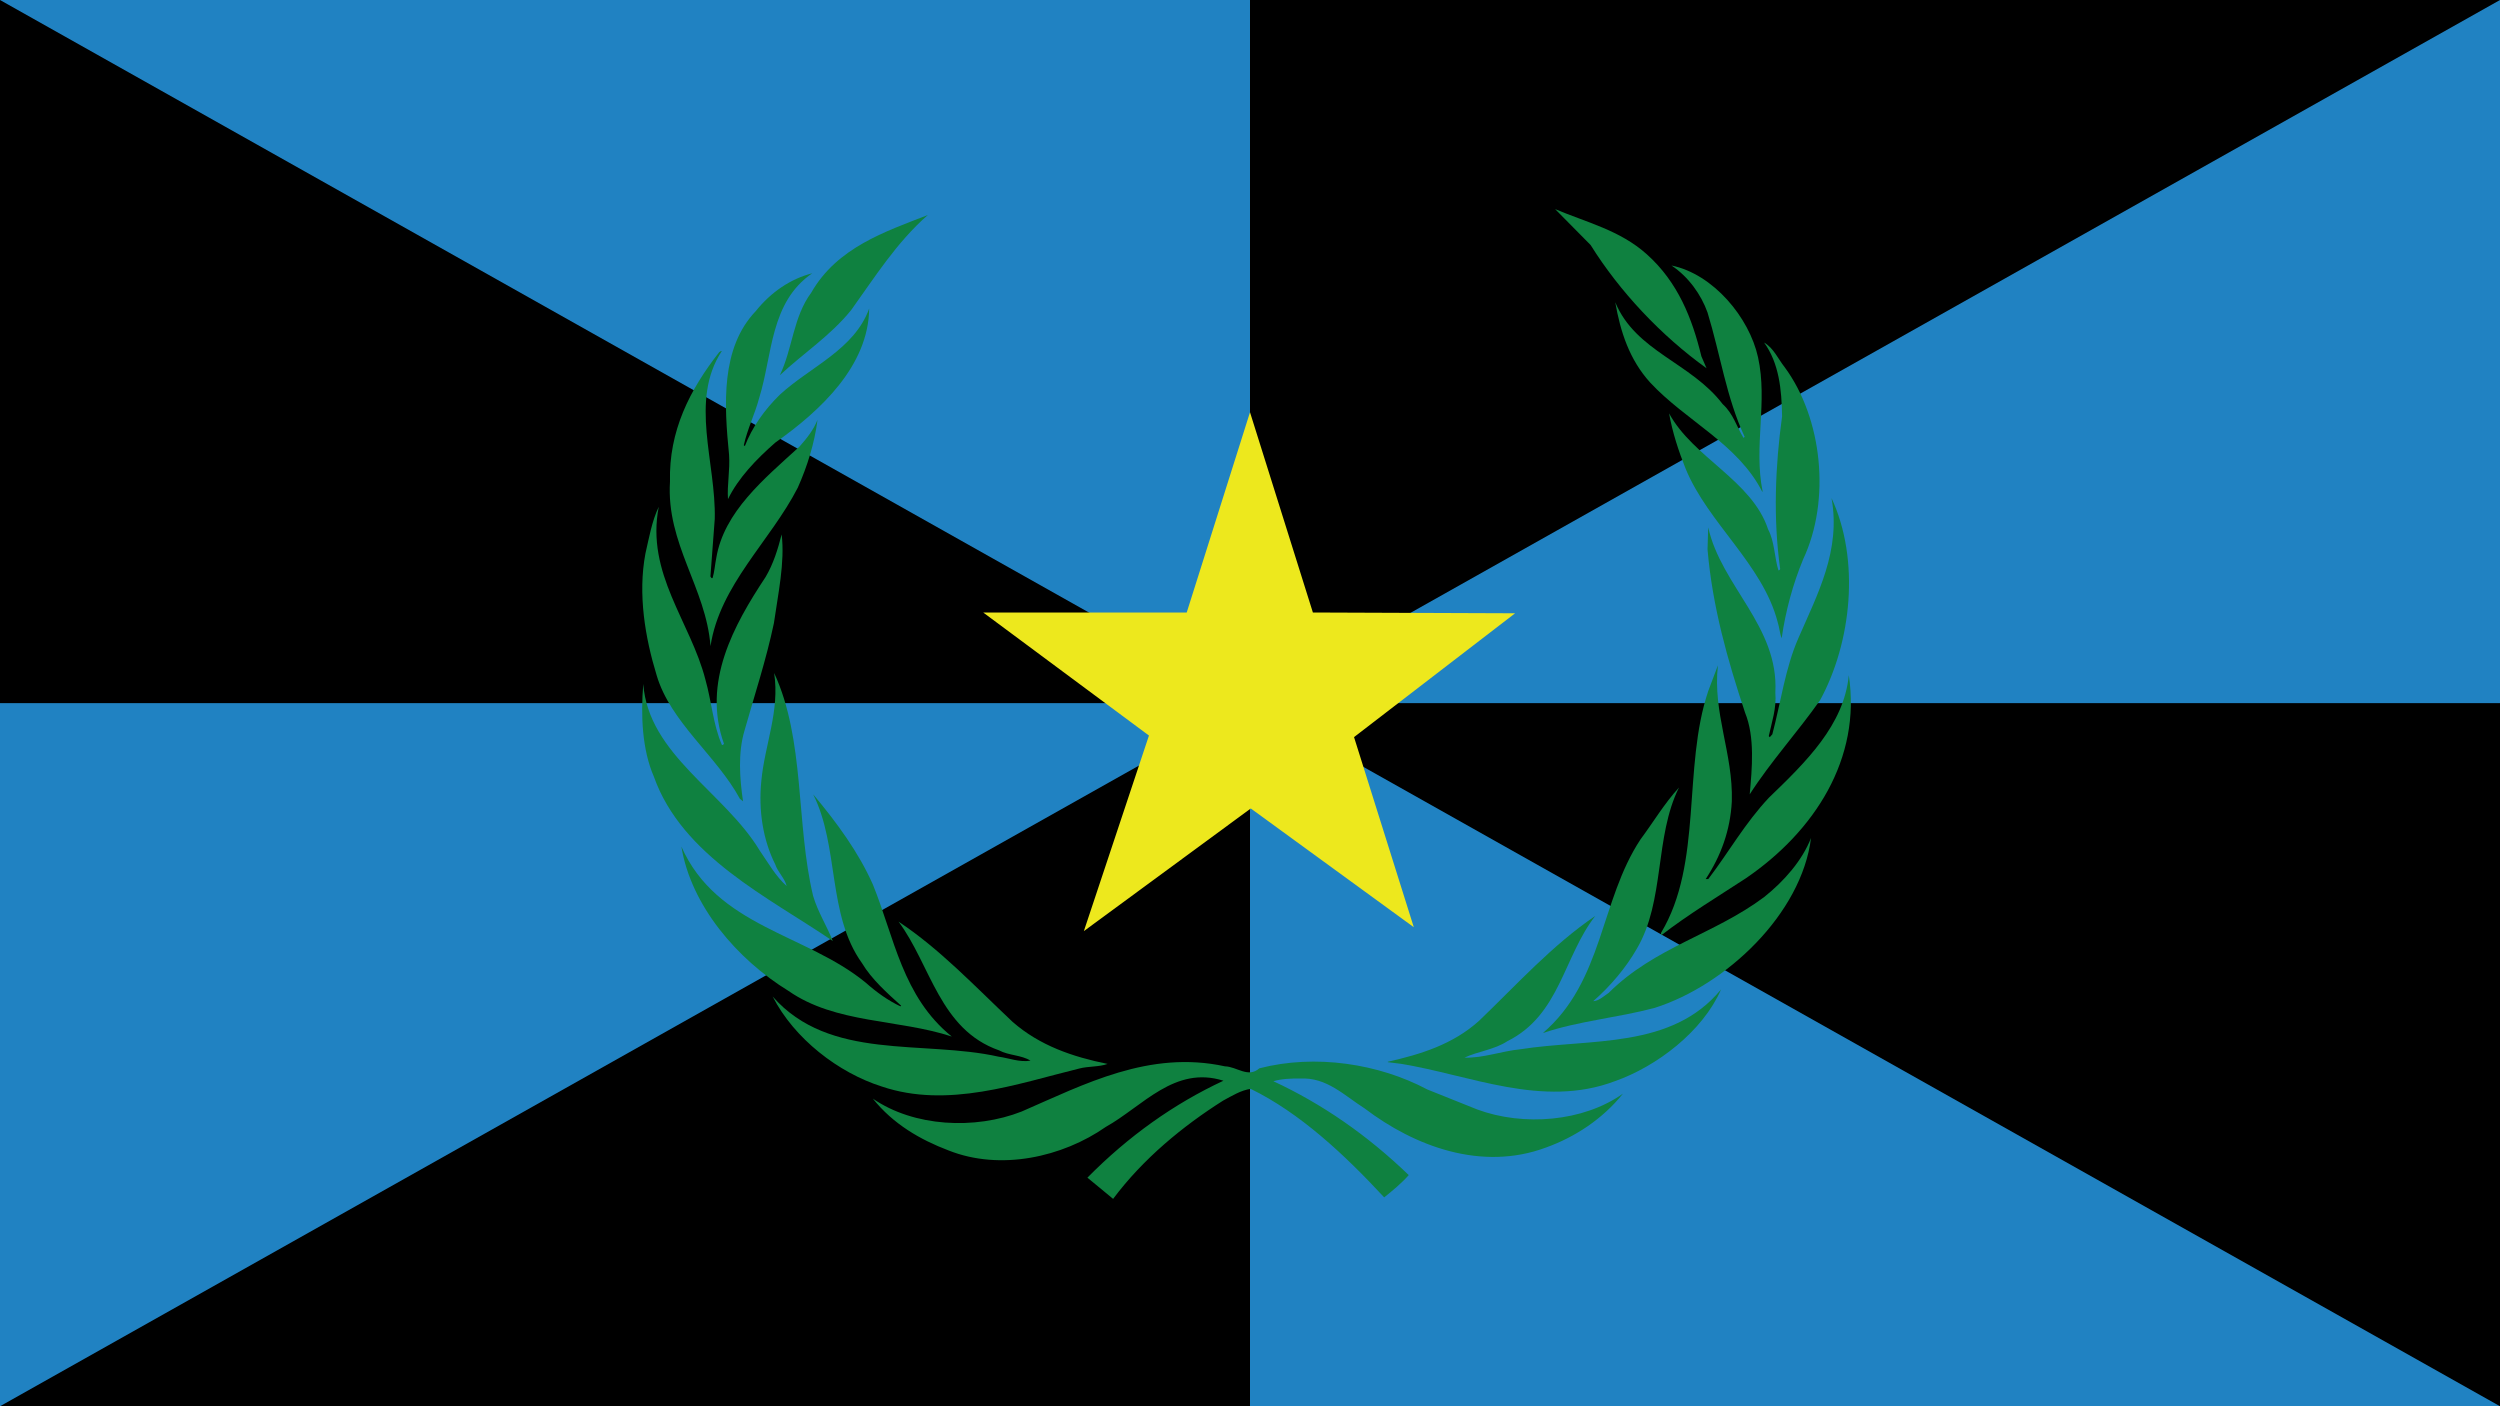 <svg enable-background="new 0 0 1920 1080" height="1080" viewBox="0 0 1920 1080" width="1920" xmlns="http://www.w3.org/2000/svg"><path d="m0 0h1920v1080h-1920z" fill="#2082c2"/><path d="m960 0v1080h-960l1920-1080z"/><path d="m960 540-960-540v540h1920v540z"/><path d="m960 316.6-48.6 153.8h-156.3l127.3 94.5-50 150.2 128.2-94.2 125.2 91.2-45.9-146 123.7-95.1-155.3-.6z" fill="#ede81d"/><g fill="#0f8140" transform="matrix(.639 0 0 .639 -62.595 -70.096)"><path d="m2086.8 1321c-44.3 11.9-91.5 15.7-134.5 30.3 72.8-62.5 68.7-159.1 117.3-232.7 15.5-20.8 28.3-42.7 46.3-62.4-29.6 59.3-16.7 136.2-50.7 193.8-13.1 22.9-31.8 45-52.4 63 6.8-.3 12.7-6.1 18.6-10 55.2-55 127.2-70.4 186.9-115.2 23.9-19 45.8-44 56.3-71-11.4 91.4-102.2 177-187.8 204.2z"/><path d="m2285.5 951.2c-27 38.4-59.6 74.1-84.6 113.2 2.8-30.9 6.4-68.9-5.6-98.2-20.9-63-39.2-127-45.1-196.2l.8-26.5c15.7 70.6 85.1 119.2 80.7 198.5 1.6 19.2-4.3 35.5-7.9 52.4l1.2 1.3 3.1-3.5c10.3-38.9 15.5-79.7 31.5-116 22.7-52.2 51.1-104.9 39.6-167.9 34.6 74.3 24.1 173.5-13.7 242.9z"/><path d="m2242.9 551c45.5 61.7 55.5 160 22.3 230.7-12.4 30-21.1 61.9-25.9 95.1-2.3-5.7-2.8-13.4-4.9-19.8-18.1-69.2-83.6-118.6-110.5-183.9-8.5-21.3-15.8-43.4-19.9-66.6 28.8 53.2 99.7 80.7 119 139.4 7.9 14.8 7.5 33.4 12.4 49.3 1 0 2.1-.8 2.1-1.8-8.5-60.4-5.9-123.7 2.3-183.3-.5-32.3-3.6-63.7-21.6-88.7 11.5 6.7 16.7 19.5 24.7 29.6z"/><path d="m2210.9 539.1c11.9 54-5.5 106.7 5.5 161.2l-.4.5c-29.4-57.8-91.8-85.1-134.8-131.4-24.9-27.5-35.7-60.9-41.9-96.4 24.6 59.3 91 72.4 129.1 122.4 12.8 11.5 16.9 27.5 25.1 40.6l1.3-1.3c-21.9-46.8-29.3-99.5-44.6-149.4-7.7-21.6-22.9-42.9-43.3-56.5 50.2 10.3 93.5 62.5 104 110.3z"/><path d="m2077.1 415.2c37.7 33.7 54.7 77.4 65.7 122.7l6.2 14.4c-54.7-39.3-104.4-92.2-139.3-148.1l-42.7-43.2c37.5 15.9 78 25.4 110.1 54.2z"/><path d="m1213.1 368.1c-37.8 33.2-64 75.1-92.1 114.2-25.1 31.1-57.3 51.7-85.8 78.4 15.4-31.9 16-70 37.8-99.3 31-54.2 88.6-73.2 140.1-93.3z"/><path d="m1006.3 483.6c18.4-22.9 41.7-38.7 67.9-45.5-50.9 35-47.6 97.7-63.8 149.9-5.1 19.3-14.1 37-18.5 56.8l1.3 1c8.5-22.3 23.4-43.5 42-61.7 36.2-33.4 89.7-54.2 107.4-103.6-.8 68.7-58.1 122.6-112.9 161.2-22.6 19.8-44.4 42.4-56.8 67.9-1.2-17.3 2.6-34.7 1.3-53.3-5.9-59.9-10.3-128.3 32.1-172.7z"/><path d="m903.2 688.5c-1.5-60.7 23.7-110.3 59.2-155.6 1-.5 1.8-1.5 3.1-1.3-39.1 59.4-6.8 134.3-8.5 201.8l-5.2 69.2c.8.5.8 2.6 2.6 1.8 2.3-7.7 2.8-16 4.4-23.9 9.2-55.8 57.7-95.4 100-134 9-10.1 17-20.3 21.7-32.2-3.5 27.8-12.2 55.8-23.7 81.5-32.9 64.2-93.8 117-104.9 190.5-5.4-70.3-53.4-123-48.7-197.8z"/><path d="m873.7 774.9c4.4-19 7.7-38.7 16-56.1-15.7 80.3 38.3 138.2 56.1 207.8 7.4 26 9.2 54 19.8 78.4 1 .5 1.8-.5 2.5-1.3-26.4-73.9 11.7-142.6 50-200.5 9.3-15.7 14.7-33.1 19.3-51.2 4.1 33.5-4.4 72-9.3 106.7-9.3 44.2-23.2 86.1-35.3 129-8 26.8-5.9 57-1.8 85.1l-3.8-3.1c-28-51.7-83.6-92.1-100.1-148.6-13.7-44.9-22.7-97.1-13.4-146.2z"/><path d="m871.1 931.7c6.2 85.1 97.7 130.1 140.1 200.5 10 14.4 18.8 30.4 32.2 42.4-2.1-9.1-10.6-16.7-13.7-26-14.8-29.6-20.3-64.8-16.7-100.5 4.1-43.5 22.3-83.8 15.4-129.5 37.3 80.4 26 180.7 46.8 267.8 5.5 19 16.5 36.1 23.7 54.3-76.6-52.2-181-101.8-215-197.4-14.3-32.9-15.9-73.7-12.8-111.6z"/><path d="m916.9 1127.2c42.7 96.6 149.7 104.6 221.4 163.4 13.2 11.7 27 21.6 41.9 28.6l.8-.8c-16.5-14.9-35.5-31.8-47-51.1-42-58.4-27.2-140.1-58.7-202.9 28.6 34.2 54.6 69.7 71.8 108.5 25.7 63.3 35.5 134.8 94.8 182.6-64.3-21.2-139.5-15.3-196.2-54.8-62-38.1-117.2-102.6-128.8-173.5z"/><path d="m1026.6 1307.4c68.5 77.9 180.4 51.9 271.6 72.3 12.9 1.8 24.7 6.9 38.3 4.8-10.9-6.9-26-6.1-37.8-12.4-71.5-25.1-82-102.5-120.8-154.7 49.6 32.9 91.3 77.3 137 120.4 32.9 28.8 72.5 42.1 114.2 50.6-10 3.7-23.2 2.7-33.9 5.5-74.9 18.4-158.2 48.5-237.6 21.6-51.7-16.4-105-57.2-131-108.1z"/><path d="m1956 1488.9c-77.2 28.8-157.7-1.3-217.9-47-24.4-15.5-45.9-37.8-77.5-35.9-11.4-.2-22.5.3-32.2 3.2 58.6 27.2 112.9 64.8 162.7 112.8-8.4 9.6-19.2 18.5-29.5 26.8-47.9-51.6-101-101.3-160.4-130.4-11.6 1.5-22.7 8.5-33.2 14.1-48.4 30.6-96.2 69.9-132.2 118.1l-30.9-25.5c49.3-49.9 103.9-88.7 163.5-116.5-58.6-18.6-96.9 30.6-141.4 55.5-51.9 36.2-126.5 53.2-189.2 28.2-33.7-12.8-66.4-31.6-90.8-62.2 49.3 34 122.8 37.6 178.9 15.5 75.3-32.7 153.5-74.1 244.3-54.3 14.2.3 27.9 14.4 41.3 2.4 67.5-17.5 143.8-5.5 201.9 25.4l59.9 24c55.6 20.6 127.6 14.9 175.3-19-24.5 30.6-58 52.4-92.6 64.8z"/><path d="m2038.7 1409.2c-86.6 32.7-173.8-7.4-256.8-20.9l-16-2v-.5c39.7-9 78.2-20.8 109.8-49.3 46.5-44.7 87.9-90.8 139.6-126-38.3 49.1-42.4 119.1-105.7 150.6-15.7 10.3-35.4 12.1-51.6 19.8 23.1.5 44.2-7.8 67-10.1 84.9-13.3 182 .3 241.5-72-22 50.5-77.4 92.7-127.8 110.4z"/><path d="m2196.1 1165.4c-34.2 22.4-68.9 43.2-101.8 68.6v-3.1c50.4-83.7 25.7-198.7 56.8-290.8l11.6-30.8c-6.5 57.4 18.4 106 16.7 163.5-1.8 34.8-13.1 65.6-31.4 93.4h3.1c24.7-32.4 43.9-66.9 72.8-97.7 44.8-43.2 90.3-87.4 96.1-147.3 15.2 100-40.9 187.6-123.9 244.2z"/></g></svg>
